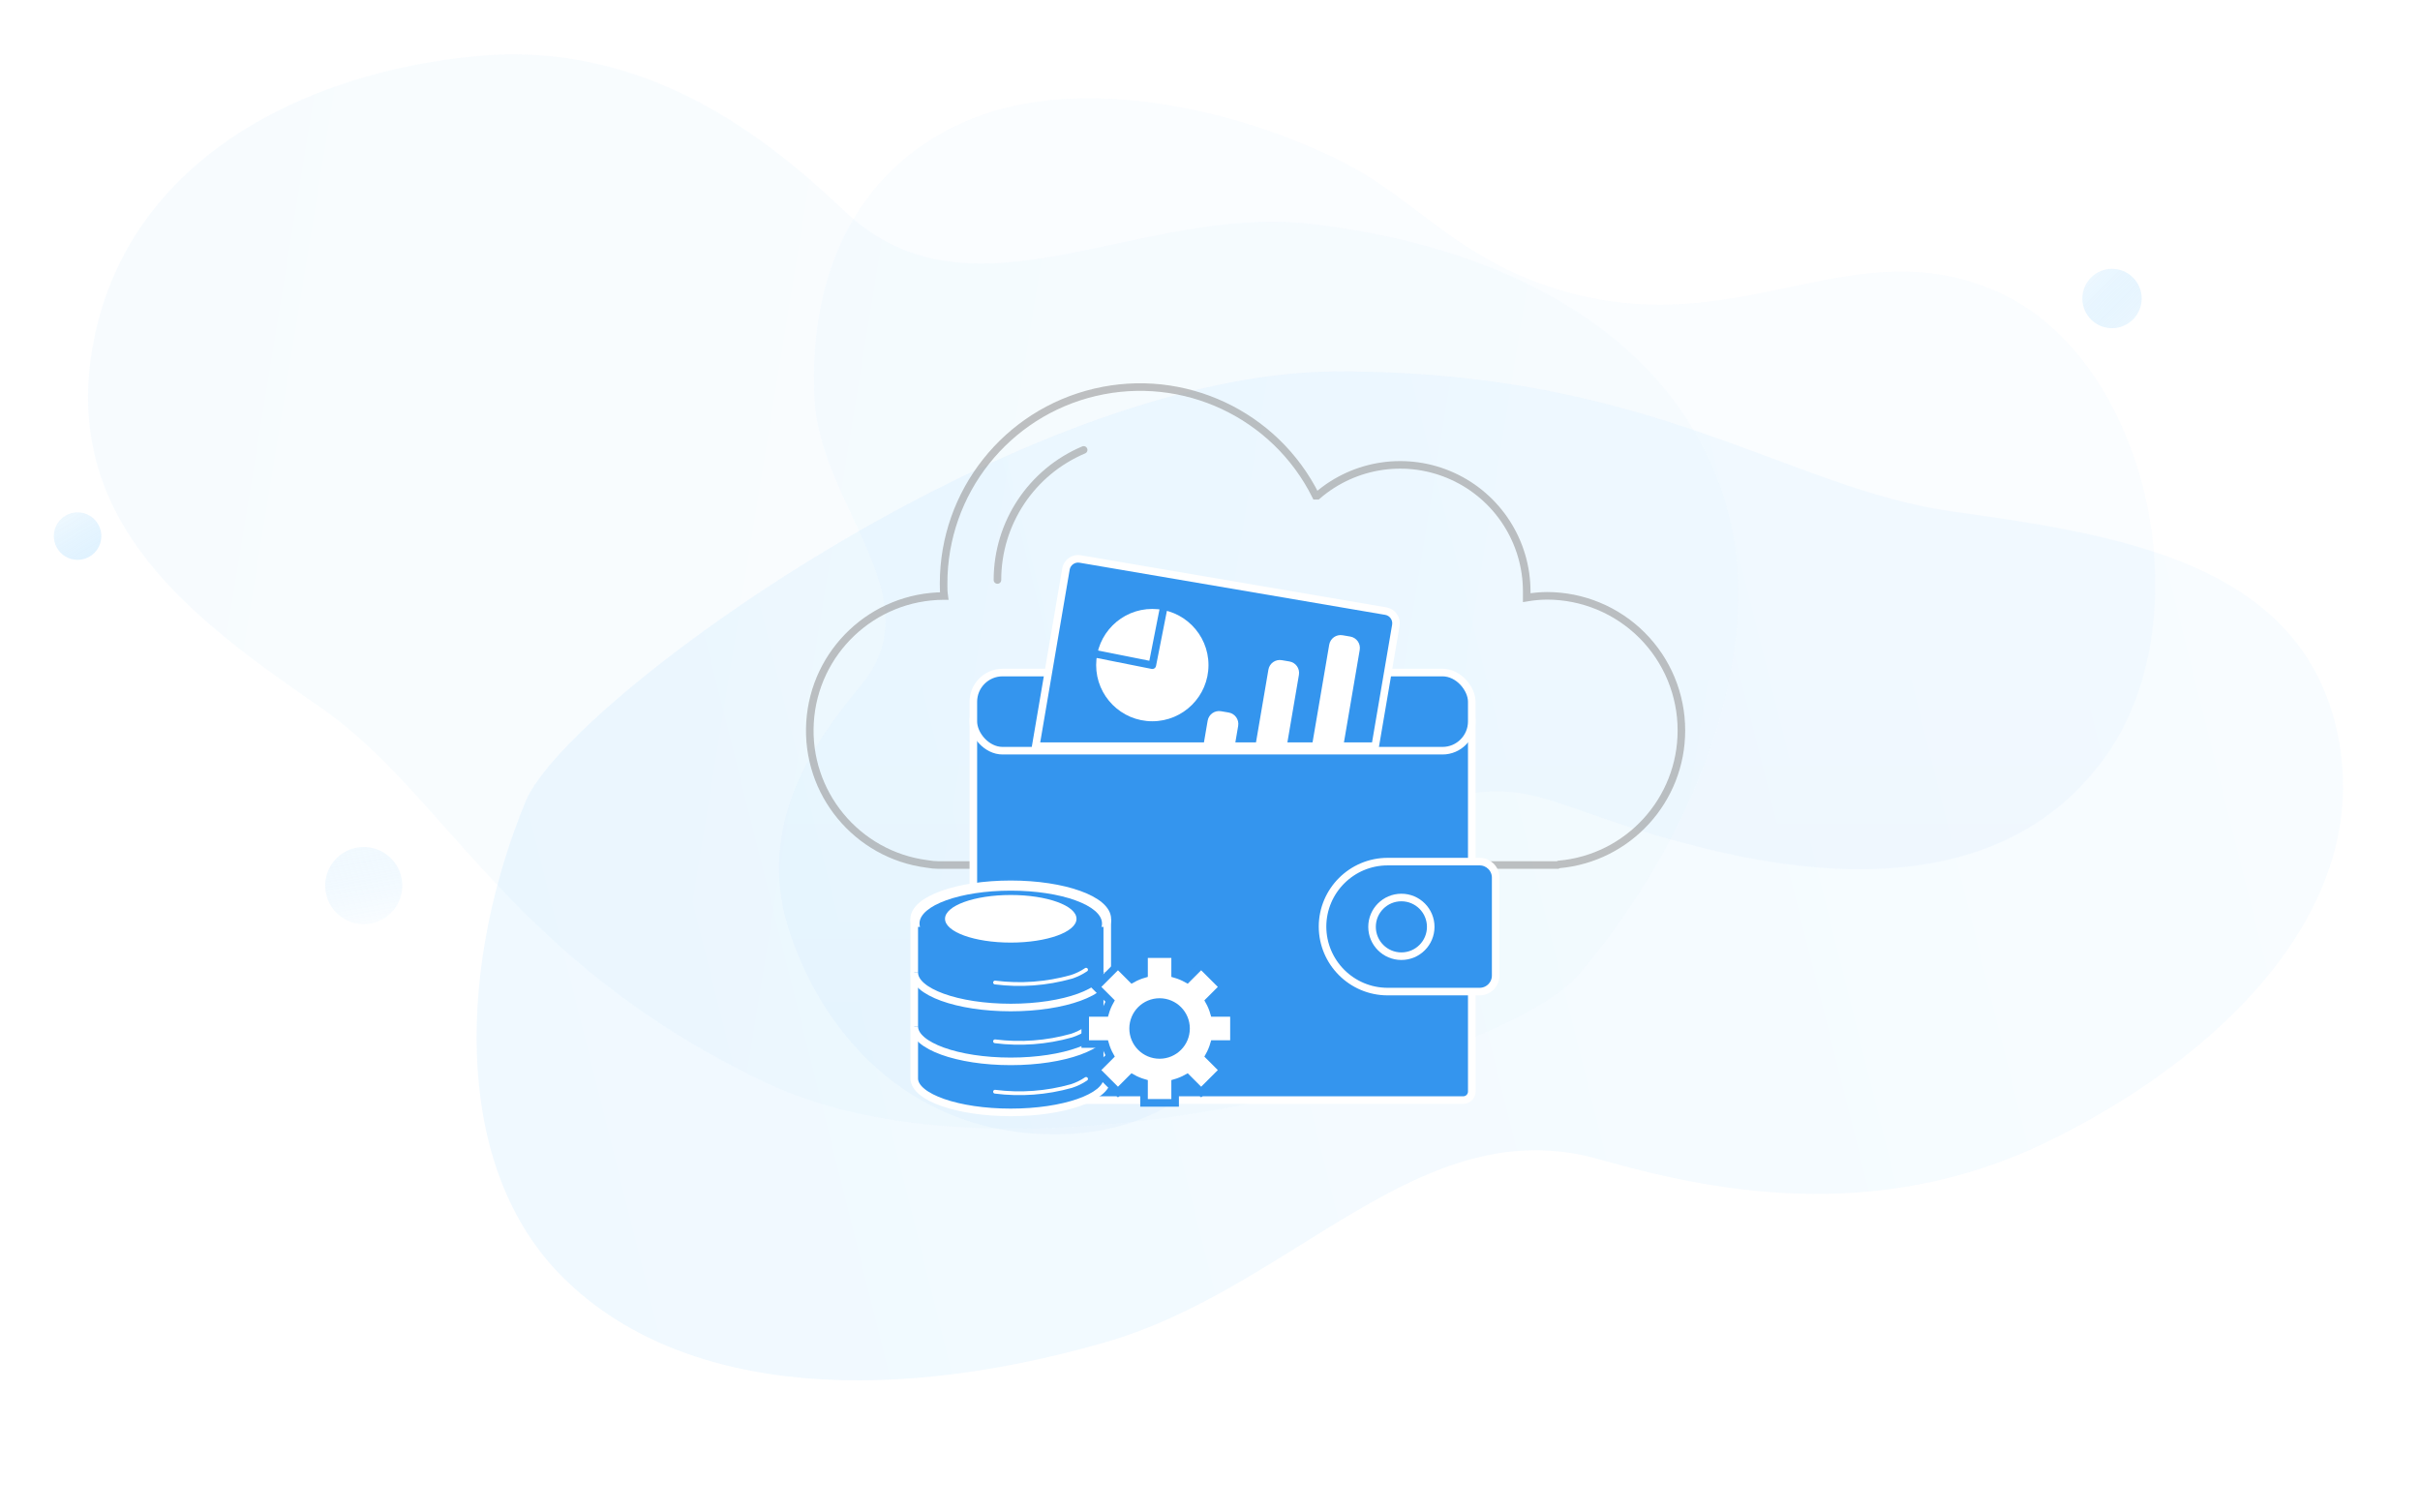 <?xml version="1.0" encoding="UTF-8"?>
<svg width="320px" height="200px" viewBox="0 0 320 200" version="1.1" xmlns="http://www.w3.org/2000/svg" xmlns:xlink="http://www.w3.org/1999/xlink">
    <rect x="0" y="0" width="320" height="200" fill="#333333" stroke="none"/>
    <title>pocket/iChainπ</title>
    <defs>
        <rect id="path-1" x="0" y="0" width="320" height="200"></rect>
        <linearGradient x1="50%" y1="0%" x2="50%" y2="100%" id="linearGradient-3">
            <stop stop-color="#7FCAFE" offset="0%"></stop>
            <stop stop-color="#C5E7FD" offset="100%"></stop>
        </linearGradient>
        <linearGradient x1="50%" y1="0%" x2="50%" y2="100%" id="linearGradient-4">
            <stop stop-color="#C5E7FD" offset="0%"></stop>
            <stop stop-color="#7FCAFE" offset="100%"></stop>
        </linearGradient>
        <linearGradient x1="50%" y1="0%" x2="50%" y2="100%" id="linearGradient-5">
            <stop stop-color="#7FCAFE" stop-opacity="0.2" offset="0%"></stop>
            <stop stop-color="#C5E7FD" offset="100%"></stop>
        </linearGradient>
        <linearGradient x1="50%" y1="1.885%" x2="50%" y2="100%" id="linearGradient-6">
            <stop stop-color="#7FCAFE" stop-opacity="0.78" offset="0%"></stop>
            <stop stop-color="#C5E7FD" offset="100%"></stop>
        </linearGradient>
        <linearGradient x1="50%" y1="0%" x2="50%" y2="100%" id="linearGradient-7">
            <stop stop-color="#7FCAFE" stop-opacity="0.4" offset="0%"></stop>
            <stop stop-color="#C5E7FD" offset="100%"></stop>
        </linearGradient>
        <linearGradient x1="47.171%" y1="0%" x2="47.171%" y2="87.682%" id="linearGradient-8">
            <stop stop-color="#7FCAFE" offset="0%"></stop>
            <stop stop-color="#74C2FC" offset="62.875%"></stop>
            <stop stop-color="#3495EE" offset="100%"></stop>
        </linearGradient>
    </defs>
    <g id="Huluer网页设计" stroke="none" stroke-width="1" fill="none" fill-rule="evenodd">
        <g id="文章封面图" transform="translate(-761, -51)">
            <g id="文章封面2备份" transform="translate(39, 51)">
                <g id="pocket/iChainπ" transform="translate(722, 0)">
                    <mask id="mask-2" fill="white">
                        <use xlink:href="#path-1"></use>
                    </mask>
                    <use id="矩形" fill="#FFFFFF" xlink:href="#path-1"></use>
                    <g id="背景备份-5" opacity="0.61" mask="url(#mask-2)">
                        <g transform="translate(159.5, 99.5) scale(1, -1) rotate(-180) translate(-159.5, -99.5) translate(-1, -2)">
                            <path d="M105.407,2.274 C123.452,-11.071 148.997,-19.016 167.108,-8.523 C185.46,2.109 194.469,27.271 193.373,59.188 C192.476,85.311 173.394,107.118 185.681,128.541 C193.008,141.313 203.082,161.623 197.766,186.659 C192.45,211.694 178.266,235.885 154.937,236.897 C131.608,237.91 122.168,215.218 113.897,194.654 C105.626,174.09 86.303,160.72 76.245,120.219 C66.186,79.717 93.79,10.864 105.407,2.274 Z" id="Fill-1" fill-opacity="0.2" fill="url(#linearGradient-3)" transform="translate(136.667, 111.786) rotate(-256) translate(-136.667, -111.786) "></path>
                            <path d="M168.649,-13.237 C187.654,-24.995 214.565,-31.987 233.652,-22.726 C252.994,-13.341 262.5,8.85 261.362,36.993 C260.431,60.026 240.338,79.245 253.295,98.141 C261.022,109.407 271.647,127.321 266.059,149.394 C260.471,171.466 245.539,192.789 220.96,193.67 C196.38,194.551 186.422,174.537 177.697,156.4 C168.971,138.264 148.605,126.465 137.985,90.747 C127.366,55.029 156.413,-5.669 168.649,-13.237 Z" id="Fill-1备份-2" fill-opacity="0.1" fill="url(#linearGradient-4)" transform="translate(201.657, 83.349) scale(-1, -1) rotate(-279) translate(-201.657, -83.349) "></path>
                            <ellipse id="椭圆形" fill="url(#linearGradient-5)" opacity="0.377" transform="translate(271.902, 119.105) rotate(190) translate(-271.902, -119.105) " cx="271.902" cy="119.105" rx="5.098" ry="5.105"></ellipse>
                            <ellipse id="椭圆形" fill-opacity="0.5" fill="url(#linearGradient-6)" transform="translate(309.742, 72.89) rotate(211) translate(-309.742, -72.89) " cx="309.742" cy="72.89" rx="3.138" ry="3.14"></ellipse>
                            <circle id="椭圆形备份" fill-opacity="0.6" fill="url(#linearGradient-7)" transform="translate(40.726, 41.474) rotate(45) translate(-40.726, -41.474) " cx="40.726" cy="41.474" r="3.924"></circle>
                            <path d="M114.042,40.266 C127.231,36.241 132.962,28.25 142.213,23.55 C156.582,16.249 176.926,11.904 191.353,17.65 C205.973,23.473 213.154,37.247 212.289,54.717 C211.58,69.015 196.387,80.949 206.179,92.677 C212.018,99.669 220.046,110.787 215.817,124.49 C211.589,138.193 200.298,151.431 181.717,151.982 C163.137,152.533 155.613,140.111 149.02,128.854 C142.428,117.596 134.806,108.302 125.577,106.912 C116.348,105.522 112.834,109.575 95.225,114.03 C77.616,118.484 54.257,120.119 41.369,101.735 C28.481,83.352 36.073,49.36 55.861,40.59 C75.326,31.962 89.952,47.619 114.042,40.266 Z" id="Fill-1" fill-opacity="0.2" fill="url(#linearGradient-8)" opacity="0.333"></path>
                        </g>
                    </g>
                    <g id="Huluer-MINI-备份" mask="url(#mask-2)">
                        <g transform="translate(79, 19)" id="Huluer-MINI-">
                            <g>
                                <g id="桌面icon-05">
                                    <g id="图层_3" transform="translate(0.667, 0.667)">
                                        <rect id="边框" x="0.333" y="0.333" width="160" height="160"></rect>
                                        <g id="编组" opacity="0.6" transform="translate(27, 31)">
                                            <path d="M115.667,45.907 C115.667,41.189 113.793,36.665 110.457,33.33 C107.121,29.994 102.597,28.12 97.88,28.12 C96.986,28.128 96.094,28.208 95.213,28.36 C95.213,28.08 95.213,27.813 95.213,27.547 C95.217,20.993 91.395,15.041 85.434,12.318 C79.474,9.595 72.472,10.601 67.52,14.893 L67.32,14.893 C61.939,4.112 49.85,-1.554 38.121,1.211 C26.393,3.975 18.106,14.443 18.107,26.493 C18.107,27.04 18.107,27.587 18.187,28.147 L18.107,28.147 C8.744,28.195 1.022,35.492 0.445,44.837 C-0.132,54.182 6.634,62.374 15.92,63.573 C16.426,63.666 16.939,63.715 17.453,63.72 L99.293,63.72 L99.467,63.64 C108.648,62.824 115.682,55.124 115.667,45.907 Z" id="路径" stroke="#979797" fill-rule="nonzero"></path>
                                            <path d="M25.227,26.027 C25.224,18.523 29.715,11.748 36.627,8.827" id="路径" stroke="#999999" stroke-linecap="round"></path>
                                        </g>
                                        <rect id="矩形" stroke="#FFFFFF" fill="#3495EE" fill-rule="nonzero" x="49.04" y="74.427" width="65.907" height="51.373" rx="1.13"></rect>
                                        <g id="编组" transform="translate(48.333, 53.667)">
                                            <rect id="矩形" stroke="#FFFFFF" fill="#3495EE" fill-rule="nonzero" x="0.707" y="15.6" width="65.907" height="10.333" rx="3.87"></rect>
                                            <path d="M14.833,0.582 L55.243,7.475 C56.13,7.626 56.727,8.468 56.576,9.356 L53.849,25.333 L8.957,25.333 L12.952,1.915 C13.104,1.027 13.946,0.43 14.833,0.582 Z" id="形状结合" stroke="#FFFFFF" fill="#3495EE" fill-rule="nonzero"></path>
                                            <circle id="椭圆形" fill="#FFFFFF" fill-rule="nonzero" cx="24.373" cy="14.613" r="7.427"></circle>
                                            <polyline id="路径" stroke="#3495EE" stroke-linecap="round" stroke-linejoin="round" points="25.813 7.333 24.373 14.627 17.08 13.173"></polyline>
                                            <path d="M33.456,20.713 L34.474,20.886 C35.307,21.029 35.867,21.819 35.725,22.652 L35.268,25.332 L31.115,25.332 L31.69,21.964 C31.832,21.131 32.623,20.571 33.456,20.713 Z M41.489,13.961 L42.508,14.134 C43.341,14.276 43.901,15.067 43.759,15.9 L42.149,25.332 L37.997,25.332 L39.724,15.212 C39.866,14.379 40.656,13.819 41.489,13.961 Z M49.528,10.666 L50.547,10.84 C51.38,10.982 51.94,11.772 51.798,12.605 L49.627,25.332 L45.475,25.332 L47.763,11.917 C47.905,11.084 48.695,10.524 49.528,10.666 Z" id="形状结合" fill="#FFFFFF" fill-rule="nonzero"></path>
                                        </g>
                                        <ellipse id="椭圆形" stroke="#FFFFFF" fill="#FFFFFF" fill-rule="nonzero" cx="53.987" cy="101.867" rx="12.773" ry="4.6"></ellipse>
                                        <path d="M41.227,102.4 L41.227,123 C41.333,125.44 47,127.427 53.987,127.427 C60.973,127.427 66.653,125.44 66.747,123 L66.747,102.4 L41.227,102.4 Z" id="路径" stroke="#FFFFFF" fill="#3495EE" fill-rule="nonzero"></path>
                                        <ellipse id="椭圆形" fill="#3495EE" fill-rule="nonzero" cx="53.987" cy="102.453" rx="12.067" ry="4.347"></ellipse>
                                        <path d="M66.76,116.053 C66.76,118.613 61.04,120.68 53.987,120.68 C46.933,120.68 41.227,118.613 41.227,116.053" id="路径" stroke="#FFFFFF" fill="#3495EE" fill-rule="nonzero"></path>
                                        <path d="M66.76,108.933 C66.76,111.493 61.04,113.56 53.987,113.56 C46.933,113.56 41.227,111.493 41.227,108.933" id="路径" stroke="#FFFFFF" fill="#3495EE" fill-rule="nonzero"></path>
                                        <path d="M63.947,108.56 C63.347,108.967 62.691,109.286 62,109.507 C58.72,110.429 55.287,110.683 51.907,110.253" id="路径" stroke="#FFFFFF" stroke-width="0.5" fill="#3495EE" fill-rule="nonzero" stroke-linecap="round"></path>
                                        <path d="M63.947,116.333 C63.347,116.741 62.691,117.059 62,117.28 C58.72,118.202 55.287,118.456 51.907,118.027" id="路径" stroke="#FFFFFF" stroke-width="0.5" fill="#3495EE" fill-rule="nonzero" stroke-linecap="round"></path>
                                        <path d="M63.947,123 C63.347,123.407 62.691,123.726 62,123.947 C58.72,124.869 55.287,125.123 51.907,124.693" id="路径" stroke="#FFFFFF" stroke-width="0.5" fill="#3495EE" fill-rule="nonzero" stroke-linecap="round"></path>
                                        <ellipse id="椭圆形" fill="#FFFFFF" fill-rule="nonzero" cx="53.987" cy="101.827" rx="8.693" ry="3.147"></ellipse>
                                        <path d="M103.827,94.267 L115.987,94.267 C117.137,94.266 118.078,95.183 118.107,96.333 L118.107,109.333 C118.107,110.504 117.158,111.453 115.987,111.453 L103.827,111.453 C99.07,111.453 95.213,107.597 95.213,102.84 L95.213,102.84 C95.235,98.099 99.085,94.267 103.827,94.267 L103.827,94.267 Z" id="路径" stroke="#FFFFFF" fill="#3495EE" fill-rule="nonzero"></path>
                                        <circle id="椭圆形" stroke="#FFFFFF" fill="#3495EE" fill-rule="nonzero" cx="105.64" cy="102.893" r="3.88"></circle>
                                    </g>
                                </g>
                                <g id="形状-2" transform="translate(65, 107.667)" fill="#FFFFFF" fill-rule="nonzero" stroke="#3495EE">
                                    <path d="M11.389,-0.5 L11.389,2.133 C11.945,2.292 12.473,2.515 12.968,2.792 L12.968,2.792 L14.832,0.928 L17.741,3.834 L15.875,5.7 C16.151,6.194 16.374,6.722 16.534,7.278 L16.534,7.278 L19.167,7.278 L19.167,11.389 L16.534,11.389 C16.374,11.944 16.151,12.472 15.875,12.967 L15.875,12.967 L17.741,14.832 L14.832,17.741 L12.967,15.875 C12.472,16.151 11.944,16.374 11.389,16.534 L11.389,16.534 L11.389,19.167 L7.278,19.167 L7.278,16.534 C6.722,16.374 6.194,16.151 5.699,15.875 L5.699,15.875 L3.833,17.741 L0.927,14.832 L2.791,12.967 C2.515,12.473 2.292,11.945 2.133,11.389 L2.133,11.389 L-0.5,11.389 L-0.5,7.278 L2.133,7.278 C2.292,6.722 2.515,6.194 2.792,5.7 L2.792,5.7 L0.927,3.834 L3.833,0.927 L5.699,2.793 C6.194,2.516 6.722,2.293 7.278,2.133 L7.278,2.133 L7.278,-0.5 L11.389,-0.5 Z M9.333,5.833 C8.367,5.833 7.492,6.225 6.858,6.858 C6.225,7.492 5.833,8.367 5.833,9.333 C5.833,10.3 6.225,11.175 6.858,11.808 C7.492,12.442 8.367,12.833 9.333,12.833 C10.3,12.833 11.175,12.442 11.808,11.808 C12.442,11.175 12.833,10.3 12.833,9.333 C12.833,8.367 12.442,7.492 11.808,6.858 C11.175,6.225 10.3,5.833 9.333,5.833 Z" id="形状"></path>
                                </g>
                            </g>
                        </g>
                    </g>
                </g>
            </g>
        </g>
    </g>
</svg>